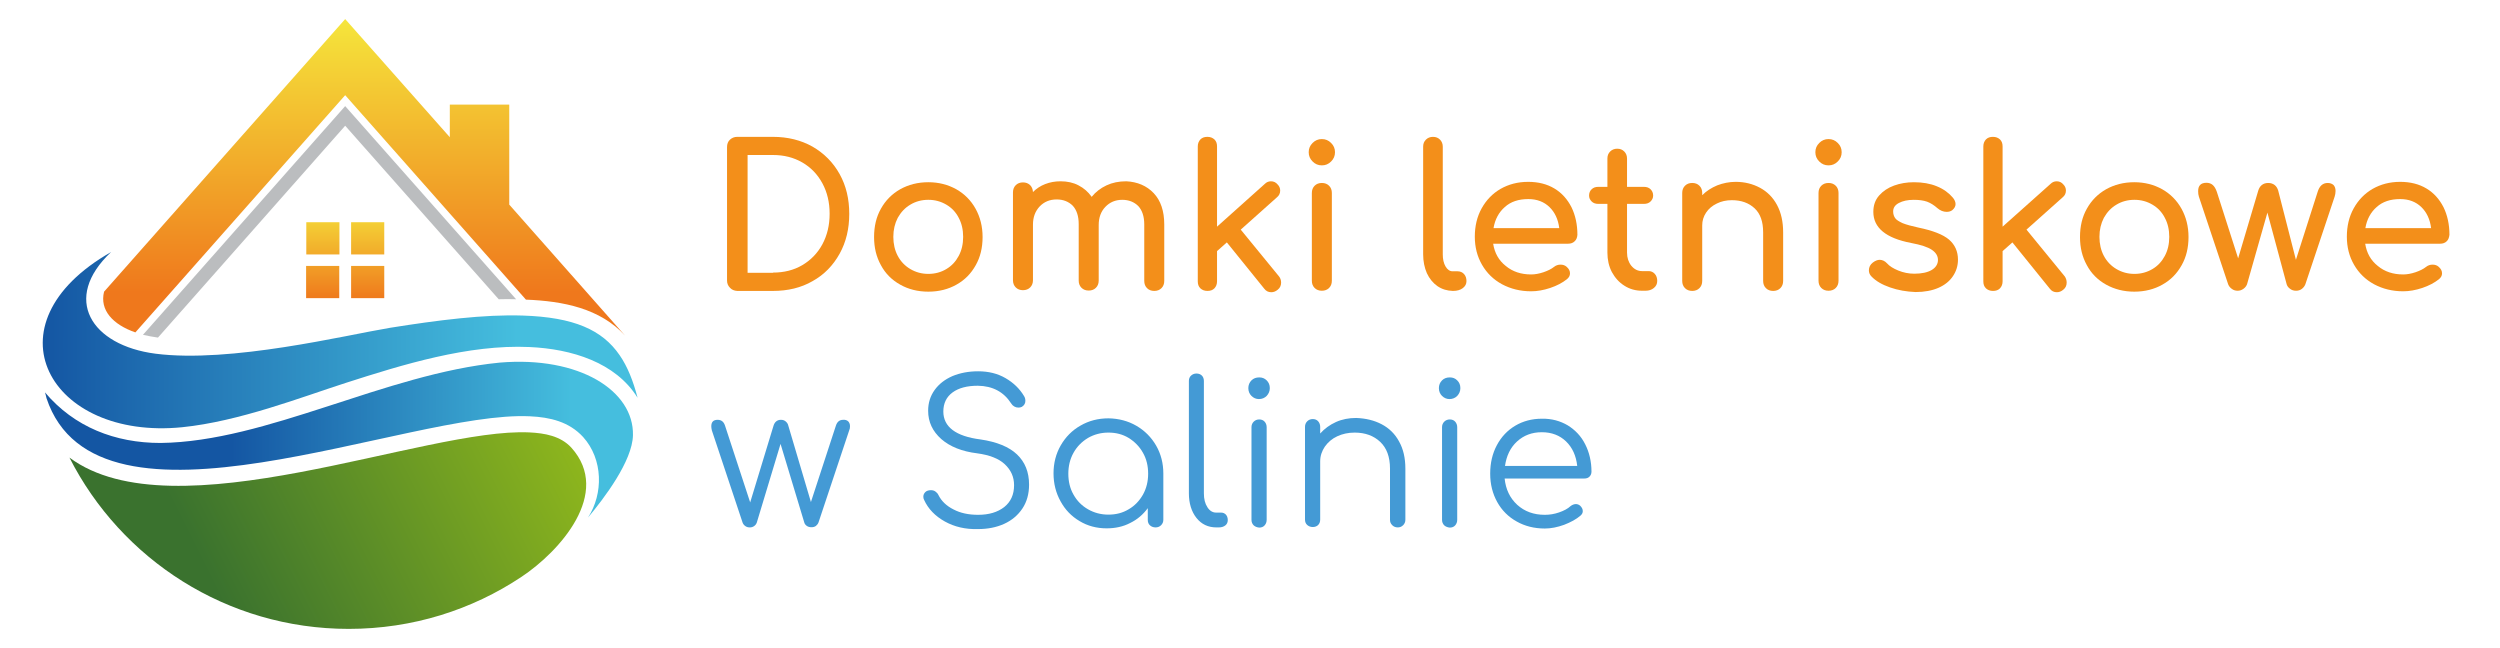 <?xml version="1.0" encoding="utf-8"?>
<!-- Generator: Adobe Illustrator 24.2.0, SVG Export Plug-In . SVG Version: 6.00 Build 0)  -->
<!DOCTYPE svg>
<svg version="1.2" baseProfile="tiny" id="Warstwa_1" xmlns:x="http://ns.adobe.com/Extensibility/1.0/" xmlns:i="http://ns.adobe.com/AdobeIllustrator/10.0/" xmlns:graph="http://ns.adobe.com/Graphs/1.0/"
	 xmlns="http://www.w3.org/2000/svg" xmlns:xlink="http://www.w3.org/1999/xlink" x="0px" y="0px" width="1350px" height="350px"
	 viewBox="0 0 1350 350" overflow="visible" xml:space="preserve">
<linearGradient id="SVGID_1_" gradientUnits="userSpaceOnUse" x1="23.198" y1="183.648" x2="279.563" y2="183.648">
	<stop  offset="0" style="stop-color:#1456A3"/>
	<stop  offset="1" style="stop-color:#45BEDE"/>
</linearGradient>
<path fill-rule="evenodd" fill="url(#SVGID_1_)" d="M344.3,214.8c-2.4-9.1-5.4-16.8-9.7-23c-9.4-13.7-24.7-20.5-52.3-21.4
	c-20.9-0.7-45.9,2.5-71.6,6.6c-24.1,4-86.2,19.2-126.7,14c-34.8-4.5-50.8-29.7-24-54.9c-68.7,39.1-33.2,101.8,38.4,94.6
	c30.6-3.1,64.3-16.2,88.2-23.9c30.8-9.9,66.3-20.9,99.3-19.4C308.5,188.4,332.4,195.6,344.3,214.8z"/>
<linearGradient id="SVGID_2_" gradientUnits="userSpaceOnUse" x1="186.426" y1="162.109" x2="186.426" y2="107.854">
	<stop  offset="0" style="stop-color:#EF781C"/>
	<stop  offset="1" style="stop-color:#F5E83C"/>
</linearGradient>
<path fill-rule="evenodd" fill="url(#SVGID_2_)" d="M189.6,120h17.9v17.4h-17.9V120L189.6,120z M165.4,120h17.9v17.4h-17.9V120
	L165.4,120z M207.5,143.6V161h-17.9v-17.4H207.5L207.5,143.6z M183.2,143.6V161h-17.9v-17.4H183.2z"/>
<linearGradient id="SVGID_3_" gradientUnits="userSpaceOnUse" x1="196.623" y1="157.877" x2="196.623" y2="6.594">
	<stop  offset="0" style="stop-color:#EF781C"/>
	<stop  offset="1" style="stop-color:#F5E83C"/>
</linearGradient>
<path fill-rule="evenodd" fill="url(#SVGID_3_)" d="M186.4,51.4L73.1,179.5c-12.1-4.2-19.4-12-16.9-22L186.4,10.3l56.5,63.8V56.5
	H275v54l62.5,70.7c-13.5-14.7-33.3-18.6-53.5-19.4L186.4,51.4z"/>
<path fill-rule="evenodd" fill="#BBBDBF" d="M269.3,161.6l-82.9-93.7L128,134l-42.7,48.3c-2.8-0.4-5.5-0.9-8.1-1.5L186.4,57.3
	l92.3,104.3C275.6,161.5,272.4,161.5,269.3,161.6z"/>
<linearGradient id="SVGID_4_" gradientUnits="userSpaceOnUse" x1="124.729" y1="237.451" x2="308.896" y2="237.451">
	<stop  offset="0" style="stop-color:#1456A3"/>
	<stop  offset="1" style="stop-color:#45BEDE"/>
</linearGradient>
<path fill-rule="evenodd" fill="url(#SVGID_4_)" d="M25.1,215c27.5,82.7,195,6.6,261.1,9.8c10.8,0.5,21.1,2.9,28.7,11.2
	c10.8,12,11,30.6,2.6,43.5c8.7-10.4,24-30.5,24.3-44.5c0.5-24-28.9-42.8-71.9-39.2c-62.1,6.1-125.7,42.7-183.2,43.4
	c-24.6,0-46.6-8.6-62.4-27.3C24.6,212.9,24.9,214,25.1,215z"/>
<linearGradient id="SVGID_5_" gradientUnits="userSpaceOnUse" x1="109.566" y1="305.137" x2="336.881" y2="191.099">
	<stop  offset="0" style="stop-color:#3A722E"/>
	<stop  offset="1" style="stop-color:#A0C519"/>
</linearGradient>
<path fill-rule="evenodd" fill="url(#SVGID_5_)" d="M285.9,233.5c-56.4-2.7-191.9,55.6-248.4,13.6c27.9,54.9,84.9,92.5,150.8,92.5
	c34.5,0,66.6-10.3,93.3-28.1c20.5-13.6,49.1-45.2,26.9-69.8C302.7,235.4,294.1,233.9,285.9,233.5z"/>
<g>
	<path fill="#F38F1A" d="M394.2,155.4c-1.1-1.1-1.6-2.4-1.6-3.9V79.4c0-1.6,0.5-3,1.6-4c1.1-1,2.4-1.5,3.9-1.5h19.3
		c8,0,15.2,1.8,21.4,5.3c6.2,3.6,11.1,8.5,14.6,14.8c3.5,6.3,5.2,13.4,5.2,21.5c0,8-1.7,15.2-5.2,21.5c-3.5,6.3-8.3,11.3-14.6,14.8
		c-6.2,3.6-13.4,5.3-21.4,5.3h-19.3C396.5,157,395.2,156.5,394.2,155.4z M417.4,147.2c5.9,0,11.2-1.3,15.8-4
		c4.6-2.7,8.3-6.5,10.9-11.3c2.6-4.9,3.9-10.3,3.9-16.5c0-6.1-1.3-11.6-3.9-16.4c-2.6-4.8-6.2-8.6-10.9-11.3c-4.7-2.7-9.9-4-15.8-4
		h-13.7v63.6H417.4z"/>
	<path fill="#F38F1A" d="M486.1,153.7c-4.5-2.5-8-6-10.4-10.5c-2.5-4.5-3.7-9.5-3.7-15.2c0-5.8,1.2-10.9,3.7-15.3
		c2.5-4.5,6-8,10.4-10.5c4.5-2.5,9.5-3.8,15.2-3.8c5.6,0,10.6,1.3,15.1,3.8c4.4,2.5,7.9,6,10.4,10.5c2.5,4.5,3.8,9.6,3.8,15.3
		c0,5.7-1.2,10.8-3.7,15.2c-2.5,4.5-5.9,8-10.4,10.5c-4.4,2.5-9.5,3.8-15.2,3.8C495.6,157.5,490.5,156.2,486.1,153.7z M511,145.3
		c2.9-1.7,5.1-4.1,6.7-7.1c1.6-3,2.4-6.4,2.4-10.3s-0.8-7.3-2.4-10.3c-1.6-3.1-3.8-5.4-6.7-7.1c-2.9-1.7-6.1-2.6-9.7-2.6
		c-3.6,0-6.9,0.9-9.7,2.6c-2.9,1.7-5.1,4.1-6.8,7.1c-1.6,3.1-2.4,6.5-2.4,10.3s0.8,7.3,2.4,10.3c1.6,3,3.9,5.4,6.8,7.1
		c2.9,1.7,6.1,2.6,9.7,2.6C504.9,147.9,508.2,147,511,145.3z"/>
	<path fill="#F38F1A" d="M623,104.3c3.8,4,5.7,9.7,5.7,16.9v30.5c0,1.6-0.5,2.9-1.5,3.9c-1,1-2.3,1.5-3.9,1.5
		c-1.6,0-2.9-0.5-3.9-1.5c-1-1-1.5-2.3-1.5-3.9v-30.5c0-4.3-1.1-7.6-3.2-9.9c-2.2-2.2-5.1-3.4-8.7-3.4c-3.7,0-6.7,1.3-9.1,3.8
		s-3.6,5.8-3.6,9.8v30c0,1.6-0.5,2.9-1.5,3.9c-1,1-2.3,1.5-3.9,1.5c-1.6,0-2.9-0.5-3.9-1.5c-1-1-1.5-2.3-1.5-3.9v-30.5
		c0-4.3-1.1-7.6-3.2-9.9c-2.2-2.2-5.1-3.4-8.7-3.4c-3.8,0-6.8,1.3-9.2,3.8c-2.4,2.6-3.6,5.8-3.6,9.8v30c0,1.6-0.5,2.9-1.5,3.9
		c-1,1-2.3,1.5-3.9,1.5c-1.6,0-2.9-0.5-3.9-1.5c-1-1-1.5-2.3-1.5-3.9v-47.4c0-1.6,0.5-2.9,1.5-3.9c1-1,2.3-1.5,3.9-1.5
		c1.6,0,2.8,0.5,3.8,1.4c1,1,1.5,2.2,1.6,3.8c1.8-1.8,4-3.3,6.6-4.3c2.6-1,5.3-1.5,8.3-1.5c3.6,0,6.9,0.7,9.7,2.2
		c2.9,1.5,5.2,3.5,7.1,6.2c2.1-2.6,4.8-4.7,8-6.2c3.2-1.5,6.7-2.2,10.7-2.2C614.2,98.2,619.2,100.3,623,104.3z"/>
	<path fill="#F38F1A" d="M691.8,152.6c0,1.6-0.6,2.9-1.9,3.9c-1.1,0.9-2.2,1.3-3.4,1.3c-1.6,0-2.8-0.6-3.8-1.9l-20.2-25l-5.3,4.7
		v16.3c0,1.6-0.5,2.8-1.4,3.8c-1,1-2.2,1.4-3.8,1.4c-1.6,0-2.8-0.5-3.8-1.4c-1-1-1.4-2.2-1.4-3.8V79.1c0-1.6,0.5-2.8,1.4-3.8
		c1-1,2.2-1.4,3.8-1.4c1.6,0,2.8,0.5,3.8,1.4c1,1,1.4,2.2,1.4,3.8v43.3L683,99.3c0.9-0.9,2-1.4,3.3-1.4c1.5,0,2.7,0.6,3.6,1.7
		c0.9,0.9,1.4,2,1.4,3.3c0,1.5-0.6,2.7-1.7,3.6L670,124l20.7,25.3C691.4,150.2,691.8,151.3,691.8,152.6z"/>
	<path fill="#F38F1A" d="M708.8,87.2c-1.4-1.4-2.1-3-2.1-5s0.7-3.6,2.1-5c1.4-1.4,3-2.1,5-2.1s3.6,0.7,5,2.1c1.4,1.4,2.1,3,2.1,5
		s-0.7,3.6-2.1,5c-1.4,1.4-3,2.1-5,2.1S710.2,88.6,708.8,87.2z M709.9,155.5c-1-1-1.5-2.3-1.5-3.9v-47.4c0-1.6,0.5-2.9,1.5-3.9
		c1-1,2.3-1.5,3.9-1.5c1.6,0,2.9,0.5,3.9,1.5c1,1,1.5,2.3,1.5,3.9v47.4c0,1.6-0.5,2.9-1.5,3.9c-1,1-2.3,1.5-3.9,1.5
		C712.2,157,710.9,156.5,709.9,155.5z"/>
	<path fill="#F38F1A" d="M776.2,154.5c-2.4-1.7-4.3-4-5.7-7c-1.3-3-2-6.4-2-10.2V79.2c0-1.6,0.5-2.8,1.5-3.8c1-1,2.3-1.5,3.8-1.5
		c1.6,0,2.8,0.5,3.8,1.5c1,1,1.5,2.3,1.5,3.8v58.2c0,2.6,0.5,4.8,1.5,6.5c1,1.7,2.3,2.6,3.8,2.6h2.7c1.4,0,2.6,0.5,3.5,1.5
		c0.9,1,1.3,2.3,1.3,3.8c0,1.6-0.7,2.8-2,3.8c-1.3,1-3.1,1.5-5.2,1.5h-0.2C781.4,157,778.7,156.2,776.2,154.5z"/>
	<path fill="#F38F1A" d="M850.3,130.3c-0.9,0.9-2.1,1.3-3.5,1.3h-40.5c0.8,5,3,9,6.8,12c3.7,3.1,8.3,4.6,13.7,4.6
		c2.1,0,4.3-0.4,6.7-1.2c2.3-0.8,4.2-1.7,5.7-2.9c1-0.8,2.2-1.2,3.5-1.2c1.3,0,2.4,0.4,3.2,1.1c1.3,1.1,1.9,2.3,1.9,3.6
		c0,1.3-0.6,2.3-1.7,3.2c-2.4,1.9-5.4,3.5-9,4.7c-3.6,1.2-7,1.8-10.3,1.8c-5.8,0-11-1.3-15.7-3.8c-4.6-2.5-8.2-6-10.8-10.5
		s-3.9-9.5-3.9-15.2c0-5.7,1.2-10.8,3.7-15.3c2.5-4.5,5.9-8,10.2-10.5c4.4-2.5,9.3-3.8,14.9-3.8c5.5,0,10.2,1.2,14.2,3.6
		c4,2.4,7,5.8,9.2,10.1c2.1,4.3,3.2,9.3,3.2,14.9C851.7,128.3,851.2,129.5,850.3,130.3z M812.6,111.8c-3.2,2.8-5.3,6.6-6.1,11.4
		h35.5c-0.6-4.8-2.4-8.6-5.3-11.4c-2.9-2.8-6.7-4.3-11.4-4.3C820,107.5,815.8,108.9,812.6,111.8z"/>
	<path fill="#F38F1A" d="M893.6,147.9c0.9,1,1.3,2.3,1.3,3.8c0,1.6-0.6,2.8-1.8,3.8c-1.2,1-2.7,1.5-4.5,1.5h-1.9
		c-3.5,0-6.7-0.9-9.5-2.7c-2.9-1.8-5.1-4.3-6.8-7.4c-1.6-3.1-2.4-6.6-2.4-10.5v-26.3h-4.9c-1.5,0-2.7-0.4-3.6-1.3
		c-0.9-0.9-1.4-1.9-1.4-3.2c0-1.4,0.5-2.6,1.4-3.4c0.9-0.9,2.1-1.3,3.6-1.3h4.9V85.6c0-1.6,0.5-2.8,1.5-3.8c1-1,2.3-1.5,3.8-1.5
		c1.6,0,2.8,0.5,3.8,1.5c1,1,1.5,2.3,1.5,3.8v15.3h9.1c1.5,0,2.7,0.4,3.6,1.3c0.9,0.9,1.4,2,1.4,3.4c0,1.3-0.5,2.3-1.4,3.2
		c-0.9,0.9-2.1,1.3-3.6,1.3h-9.1v26.3c0,2.8,0.8,5.2,2.3,7.1c1.6,1.9,3.5,2.9,5.8,2.9h3.6C891.6,146.4,892.7,146.9,893.6,147.9z"/>
	<path fill="#F38F1A" d="M950.4,101.4c3.9,2.1,7,5.2,9.2,9.3c2.2,4.1,3.3,9,3.3,14.8v26.2c0,1.6-0.5,2.9-1.5,3.9
		c-1,1-2.3,1.5-3.9,1.5c-1.6,0-2.9-0.5-3.9-1.5c-1-1-1.5-2.3-1.5-3.9v-26.2c0-5.8-1.5-10.1-4.6-13c-3.1-2.9-7.2-4.4-12.3-4.4
		c-3,0-5.7,0.6-8.1,1.8c-2.5,1.2-4.4,2.8-5.8,4.9c-1.4,2.1-2.1,4.4-2.1,6.9v30c0,1.6-0.5,2.9-1.5,3.9c-1,1-2.3,1.5-3.9,1.5
		c-1.6,0-2.9-0.5-3.9-1.5c-1-1-1.5-2.3-1.5-3.9v-47.5c0-1.6,0.5-2.9,1.5-3.9c1-1,2.3-1.5,3.9-1.5c1.6,0,2.9,0.5,3.9,1.5
		c1,1,1.5,2.3,1.5,3.9v1.2c2.3-2.3,5-4,8.1-5.3c3.1-1.2,6.5-1.9,10-1.9C942.1,98.2,946.5,99.3,950.4,101.4z"/>
	<path fill="#F38F1A" d="M982.4,87.2c-1.4-1.4-2.1-3-2.1-5s0.7-3.6,2.1-5c1.4-1.4,3-2.1,5-2.1s3.6,0.7,5,2.1c1.4,1.4,2.1,3,2.1,5
		s-0.7,3.6-2.1,5c-1.4,1.4-3,2.1-5,2.1S983.8,88.6,982.4,87.2z M983.5,155.5c-1-1-1.5-2.3-1.5-3.9v-47.4c0-1.6,0.5-2.9,1.5-3.9
		c1-1,2.3-1.5,3.9-1.5c1.6,0,2.9,0.5,3.9,1.5c1,1,1.5,2.3,1.5,3.9v47.4c0,1.6-0.5,2.9-1.5,3.9c-1,1-2.3,1.5-3.9,1.5
		C985.8,157,984.5,156.5,983.5,155.5z"/>
	<path fill="#F38F1A" d="M1020.6,155.2c-4.3-1.5-7.6-3.4-10-5.9c-0.9-0.9-1.4-2-1.4-3.3c0-1.7,0.7-3.1,2.1-4.2
		c1.3-1,2.6-1.5,3.7-1.5c1.4,0,2.8,0.6,4,1.9c1.3,1.5,3.4,2.8,6.1,3.9c2.7,1.1,5.6,1.7,8.6,1.7c4,0,7.2-0.7,9.4-2
		c2.2-1.3,3.4-3.2,3.4-5.4c0-2.2-1.1-4-3.3-5.5c-2.2-1.5-5.9-2.7-11.2-3.7c-13.6-2.6-20.4-8.2-20.4-16.8c0-3.5,1-6.4,3.1-8.8
		c2.1-2.4,4.8-4.2,8.1-5.4c3.3-1.2,6.9-1.8,10.7-1.8c4.6,0,8.8,0.7,12.4,2.2c3.7,1.5,6.5,3.6,8.7,6.2c0.9,1.1,1.4,2.3,1.4,3.4
		c0,1.2-0.6,2.3-1.8,3.3c-0.8,0.6-1.8,0.9-3,0.9c-1.8,0-3.5-0.7-5-2c-1.8-1.6-3.7-2.8-5.6-3.5c-2-0.7-4.4-1-7.2-1
		c-3.3,0-5.9,0.6-8,1.7c-2.1,1.1-3.1,2.6-3.1,4.6c0,1.4,0.4,2.6,1.1,3.6c0.7,1,2.1,1.8,4,2.7c2,0.8,4.9,1.6,8.6,2.4
		c7.7,1.6,13.2,3.7,16.5,6.5c3.2,2.8,4.8,6.4,4.8,10.8c0,3.3-0.9,6.2-2.7,8.9c-1.8,2.7-4.4,4.8-7.8,6.3c-3.4,1.5-7.6,2.3-12.4,2.3
		C1029.4,157.5,1024.9,156.7,1020.6,155.2z"/>
	<path fill="#F38F1A" d="M1116,152.6c0,1.6-0.6,2.9-1.9,3.9c-1.1,0.9-2.2,1.3-3.4,1.3c-1.6,0-2.8-0.6-3.8-1.9l-20.2-25l-5.3,4.7
		v16.3c0,1.6-0.5,2.8-1.4,3.8c-1,1-2.2,1.4-3.8,1.4c-1.6,0-2.8-0.5-3.8-1.4c-1-1-1.4-2.2-1.4-3.8V79.1c0-1.6,0.5-2.8,1.4-3.8
		c1-1,2.2-1.4,3.8-1.4c1.6,0,2.8,0.5,3.8,1.4c1,1,1.4,2.2,1.4,3.8v43.3l25.9-23.1c0.9-0.9,2-1.4,3.3-1.4c1.5,0,2.7,0.6,3.6,1.7
		c0.9,0.9,1.4,2,1.4,3.3c0,1.5-0.6,2.7-1.7,3.6l-19.6,17.5l20.7,25.3C1115.6,150.2,1116,151.3,1116,152.6z"/>
	<path fill="#F38F1A" d="M1137.3,153.7c-4.5-2.5-8-6-10.4-10.5c-2.5-4.5-3.7-9.5-3.7-15.2c0-5.8,1.2-10.9,3.7-15.3
		c2.5-4.5,6-8,10.4-10.5c4.5-2.5,9.5-3.8,15.2-3.8c5.6,0,10.6,1.3,15.1,3.8c4.4,2.5,7.9,6,10.4,10.5c2.5,4.5,3.8,9.6,3.8,15.3
		c0,5.7-1.2,10.8-3.7,15.2c-2.5,4.5-5.9,8-10.4,10.5c-4.4,2.5-9.5,3.8-15.2,3.8C1146.9,157.5,1141.8,156.2,1137.3,153.7z
		 M1162.3,145.3c2.9-1.7,5.1-4.1,6.7-7.1c1.6-3,2.4-6.4,2.4-10.3s-0.8-7.3-2.4-10.3c-1.6-3.1-3.8-5.4-6.7-7.1
		c-2.9-1.7-6.1-2.6-9.7-2.6c-3.6,0-6.9,0.9-9.7,2.6c-2.9,1.7-5.1,4.1-6.8,7.1c-1.6,3.1-2.4,6.5-2.4,10.3s0.8,7.3,2.4,10.3
		c1.6,3,3.9,5.4,6.8,7.1c2.9,1.7,6.1,2.6,9.7,2.6C1156.2,147.9,1159.4,147,1162.3,145.3z"/>
	<path fill="#F38F1A" d="M1260.1,99.9c0.7,0.8,1.1,1.8,1.1,3.2c0,1.1-0.2,2.2-0.5,3.1l-15.8,47.3c-0.4,1-1,1.8-1.9,2.5
		c-0.9,0.7-2,1-3.1,1c-1.2,0-2.3-0.3-3.2-1c-1-0.7-1.6-1.5-1.9-2.5l-10.4-38.7l-11,38.7c-0.4,1-1,1.8-2,2.5c-1,0.7-2,1-3.1,1
		c-1.1,0-2.2-0.3-3.1-1c-1-0.7-1.6-1.5-2-2.5l-15.8-47.3c-0.3-0.9-0.4-1.9-0.4-3c0-3,1.5-4.5,4.5-4.5c1.3,0,2.5,0.4,3.4,1.2
		c0.9,0.8,1.6,2,2.2,3.7l11.5,35.9l10.9-36.7c0.4-1.2,1-2.2,1.9-2.9c0.9-0.7,2-1.1,3.5-1.1c1.3,0,2.5,0.4,3.4,1.1
		c0.9,0.7,1.5,1.7,1.9,2.9l9.6,37.5l11.7-36.6c1-3.3,2.8-4.9,5.5-4.9C1258.2,98.8,1259.3,99.2,1260.1,99.9z"/>
	<path fill="#F38F1A" d="M1321.2,130.3c-0.9,0.9-2.1,1.3-3.5,1.3h-40.5c0.8,5,3,9,6.8,12c3.7,3.1,8.3,4.6,13.7,4.6
		c2.1,0,4.3-0.4,6.7-1.2c2.3-0.8,4.2-1.7,5.7-2.9c1-0.8,2.2-1.2,3.5-1.2c1.3,0,2.4,0.4,3.2,1.1c1.3,1.1,1.9,2.3,1.9,3.6
		c0,1.3-0.6,2.3-1.7,3.2c-2.4,1.9-5.4,3.5-9,4.7c-3.6,1.2-7,1.8-10.3,1.8c-5.8,0-11-1.3-15.7-3.8c-4.6-2.5-8.2-6-10.8-10.5
		s-3.9-9.5-3.9-15.2c0-5.7,1.2-10.8,3.7-15.3c2.5-4.5,5.9-8,10.2-10.5c4.4-2.5,9.3-3.8,14.9-3.8c5.5,0,10.2,1.2,14.2,3.6
		c4,2.4,7,5.8,9.2,10.1c2.1,4.3,3.2,9.3,3.2,14.9C1322.5,128.3,1322.1,129.5,1321.2,130.3z M1283.4,111.8c-3.2,2.8-5.3,6.6-6.1,11.4
		h35.5c-0.6-4.8-2.4-8.6-5.3-11.4c-2.9-2.8-6.7-4.3-11.4-4.3C1290.8,107.5,1286.6,108.9,1283.4,111.8z"/>
	<path fill="#449AD5" d="M458,227.5c0.6,0.6,1,1.5,1,2.6c0,0.9-0.1,1.6-0.4,2.2l-16.6,49.8c-0.3,0.8-0.8,1.4-1.4,1.9
		c-0.7,0.5-1.5,0.7-2.4,0.7c-0.9,0-1.8-0.2-2.5-0.7c-0.7-0.5-1.2-1.1-1.4-1.9l-12.8-42.4l-12.8,42.4c-0.3,0.9-0.8,1.5-1.5,2
		c-0.7,0.5-1.5,0.7-2.3,0.7c-0.9,0-1.7-0.2-2.4-0.7c-0.7-0.5-1.2-1.1-1.5-1.9l-16.6-49.8c-0.2-0.9-0.3-1.6-0.3-2.2
		c0-2.3,1.1-3.5,3.4-3.5c2,0,3.3,1,4,3.1l13.6,41.5l12.6-41.4c0.3-1,0.8-1.8,1.4-2.3c0.7-0.6,1.5-0.9,2.6-0.9c1.1,0,1.9,0.3,2.6,0.9
		c0.7,0.6,1.2,1.3,1.4,2.3l12.2,41.2l13.5-41.3c0.7-2.1,2-3.1,3.9-3.1C456.4,226.6,457.3,226.9,458,227.5z"/>
	<path fill="#449AD5" d="M510.2,281.6c-5.2-2.9-9-6.8-11.2-11.7c-0.3-0.5-0.4-1.1-0.4-1.7c0-1,0.4-1.8,1.1-2.5c0.7-0.7,1.8-1,3-1
		c0.9,0,1.7,0.2,2.4,0.7c0.7,0.5,1.3,1.1,1.7,2c1.6,3.2,4.3,5.8,8.1,7.7c3.8,2,8.2,2.9,13.3,2.9c5.8,0,10.5-1.4,14.1-4.2
		c3.5-2.8,5.3-6.7,5.3-11.8c0-4.5-1.7-8.2-5-11.3c-3.3-3.1-8.3-5-14.9-5.9c-8.2-1-14.7-3.6-19.4-7.7c-4.7-4.2-7.1-9.2-7.1-15.3
		c0-4.3,1.2-8,3.5-11.2c2.3-3.2,5.5-5.7,9.6-7.5c4.1-1.7,8.7-2.6,13.9-2.6c5.6,0,10.5,1.2,14.8,3.7c4.3,2.5,7.6,5.7,10,9.7
		c0.5,0.8,0.7,1.6,0.7,2.6c0,1.3-0.6,2.4-1.9,3.2c-0.6,0.3-1.2,0.4-1.9,0.4c-0.8,0-1.5-0.2-2.2-0.6c-0.7-0.4-1.2-0.9-1.7-1.7
		c-4-6.2-10-9.4-18-9.5c-5.8,0-10.3,1.2-13.6,3.6c-3.3,2.4-5,5.9-5,10.3c0,8.3,6.7,13.4,20.1,15.1c8.8,1.3,15.4,4,19.7,8.1
		c4.3,4.1,6.5,9.5,6.5,16.3c0,5-1.2,9.3-3.6,12.9c-2.4,3.6-5.7,6.4-9.9,8.3c-4.2,1.9-8.9,2.8-14.1,2.8
		C521.4,285.9,515.4,284.5,510.2,281.6z"/>
	<path fill="#449AD5" d="M613.6,229.9c4.5,2.6,8.1,6.2,10.7,10.7c2.6,4.5,3.9,9.6,3.9,15.1v25c0,1.1-0.4,2.1-1.2,2.9
		c-0.8,0.8-1.8,1.2-3,1.2c-1.2,0-2.2-0.4-3-1.1c-0.8-0.7-1.2-1.7-1.2-2.9v-6.4c-2.5,3.4-5.6,6.1-9.5,8c-3.8,2-8.1,2.9-12.7,2.9
		c-5.4,0-10.3-1.3-14.6-3.9c-4.4-2.6-7.8-6.1-10.3-10.7c-2.5-4.5-3.8-9.5-3.8-15.1c0-5.5,1.3-10.6,3.9-15.1
		c2.6-4.5,6.1-8.1,10.7-10.7c4.5-2.6,9.5-3.9,15.1-3.9C604.1,226,609.1,227.3,613.6,229.9z M609.5,275c3.3-1.9,5.8-4.6,7.7-7.9
		c1.9-3.4,2.8-7.2,2.8-11.3c0-4.2-0.9-8-2.8-11.3c-1.9-3.4-4.5-6-7.7-8c-3.3-2-6.9-2.9-11-2.9c-4,0-7.7,1-11,2.9
		c-3.3,2-5.9,4.6-7.8,8c-1.9,3.4-2.8,7.2-2.8,11.3c0,4.2,0.9,8,2.8,11.3c1.9,3.4,4.5,6,7.8,7.9c3.3,1.9,7,2.9,11,2.9
		C602.6,277.9,606.2,277,609.5,275z"/>
	<path fill="#449AD5" d="M646.1,279.7c-2.7-3.4-4.1-7.9-4.1-13.3v-60.7c0-1.2,0.4-2.2,1.2-2.9c0.8-0.7,1.7-1.1,2.9-1.1
		c1.2,0,2.2,0.4,2.9,1.1c0.7,0.7,1.1,1.7,1.1,2.9v60.7c0,3.1,0.6,5.5,1.9,7.5c1.2,1.9,2.8,2.9,4.7,2.9h2.7c1.1,0,1.9,0.4,2.6,1.1
		c0.6,0.7,1,1.7,1,2.9c0,1.2-0.4,2.2-1.3,2.9c-0.9,0.7-2,1.1-3.5,1.1h-1.4C652.4,284.8,648.8,283.1,646.1,279.7z"/>
	<path fill="#449AD5" d="M675.8,213.8c-1.1-1.1-1.7-2.5-1.7-4.2c0-1.7,0.6-3.1,1.7-4.2c1.1-1.1,2.5-1.6,4.2-1.6c1.6,0,2.9,0.5,4,1.6
		c1.1,1.1,1.7,2.4,1.7,4.2c0,1.6-0.6,3-1.7,4.2c-1.1,1.1-2.5,1.7-4.2,1.7C678.3,215.5,676.9,214.9,675.8,213.8z M677,283.7
		c-0.8-0.8-1.2-1.8-1.2-3v-50c0-1.2,0.4-2.2,1.2-3c0.8-0.8,1.8-1.2,3-1.2c1.2,0,2.2,0.4,2.9,1.2s1.1,1.8,1.1,3v50
		c0,1.2-0.4,2.2-1.1,3c-0.7,0.8-1.7,1.2-2.9,1.2C678.8,284.8,677.8,284.4,677,283.7z"/>
	<path fill="#449AD5" d="M746.1,229.1c4,2.1,7.2,5.2,9.4,9.3c2.3,4.1,3.4,9,3.4,14.6v27.7c0,1.1-0.4,2.1-1.2,2.9
		c-0.8,0.8-1.7,1.2-2.9,1.2c-1.2,0-2.2-0.4-3-1.2c-0.8-0.8-1.2-1.7-1.2-2.9v-27.7c0-6.3-1.8-11.1-5.3-14.4s-8.1-5-13.8-5
		c-3.5,0-6.6,0.7-9.4,2c-2.8,1.3-5,3.2-6.7,5.6c-1.6,2.4-2.5,5-2.5,7.9v31.5c0,1.2-0.4,2.2-1.1,2.9c-0.7,0.7-1.7,1.1-2.9,1.1
		c-1.2,0-2.2-0.4-3-1.1c-0.8-0.7-1.2-1.7-1.2-2.9v-50.1c0-1.2,0.4-2.2,1.2-3c0.8-0.8,1.8-1.2,3-1.2c1.2,0,2.2,0.4,2.9,1.2
		s1.1,1.8,1.1,3v3.6c2.3-2.6,5.2-4.7,8.5-6.2c3.3-1.5,7-2.2,10.9-2.2C737.6,225.9,742.1,227,746.1,229.1z"/>
	<path fill="#449AD5" d="M778.7,213.8c-1.1-1.1-1.7-2.5-1.7-4.2c0-1.7,0.6-3.1,1.7-4.2c1.1-1.1,2.5-1.6,4.2-1.6c1.6,0,2.9,0.5,4,1.6
		c1.1,1.1,1.7,2.4,1.7,4.2c0,1.6-0.6,3-1.7,4.2c-1.1,1.1-2.5,1.7-4.2,1.7C781.2,215.5,779.8,214.9,778.7,213.8z M779.9,283.7
		c-0.8-0.8-1.2-1.8-1.2-3v-50c0-1.2,0.4-2.2,1.2-3c0.8-0.8,1.8-1.2,3-1.2c1.2,0,2.2,0.4,2.9,1.2s1.1,1.8,1.1,3v50
		c0,1.2-0.4,2.2-1.1,3c-0.7,0.8-1.7,1.2-2.9,1.2C781.7,284.8,780.7,284.4,779.9,283.7z"/>
	<path fill="#449AD5" d="M846.6,229.7c4,2.5,7.2,5.8,9.4,10.2c2.2,4.3,3.4,9.3,3.4,14.8c0,1.1-0.4,2-1.1,2.7c-0.7,0.7-1.6,1-2.8,1
		h-43c0.6,5.8,2.8,10.5,6.8,14.2c4,3.6,8.9,5.4,14.9,5.4c2.6,0,5.1-0.4,7.7-1.3c2.6-0.9,4.7-2,6.2-3.4c0.9-0.7,1.9-1.1,2.9-1.1
		c0.8,0,1.6,0.3,2.3,0.9c0.9,0.9,1.4,1.8,1.4,2.9c0,0.9-0.4,1.7-1.2,2.4c-2.3,2-5.3,3.6-8.9,5c-3.6,1.3-7.1,2-10.4,2
		c-5.7,0-10.8-1.3-15.2-3.8c-4.5-2.5-8-6-10.5-10.5c-2.5-4.5-3.8-9.6-3.8-15.3c0-5.8,1.2-10.9,3.6-15.4c2.4-4.5,5.7-8,9.9-10.5
		c4.2-2.5,9-3.8,14.4-3.8C837.9,226,842.5,227.3,846.6,229.7z M819.2,238.4c-3.6,3.3-5.7,7.7-6.5,13.2h39c-0.6-5.5-2.6-9.9-6-13.2
		c-3.4-3.3-7.8-5-13.1-5C827.2,233.4,822.8,235.1,819.2,238.4z"/>
</g>
</svg>
